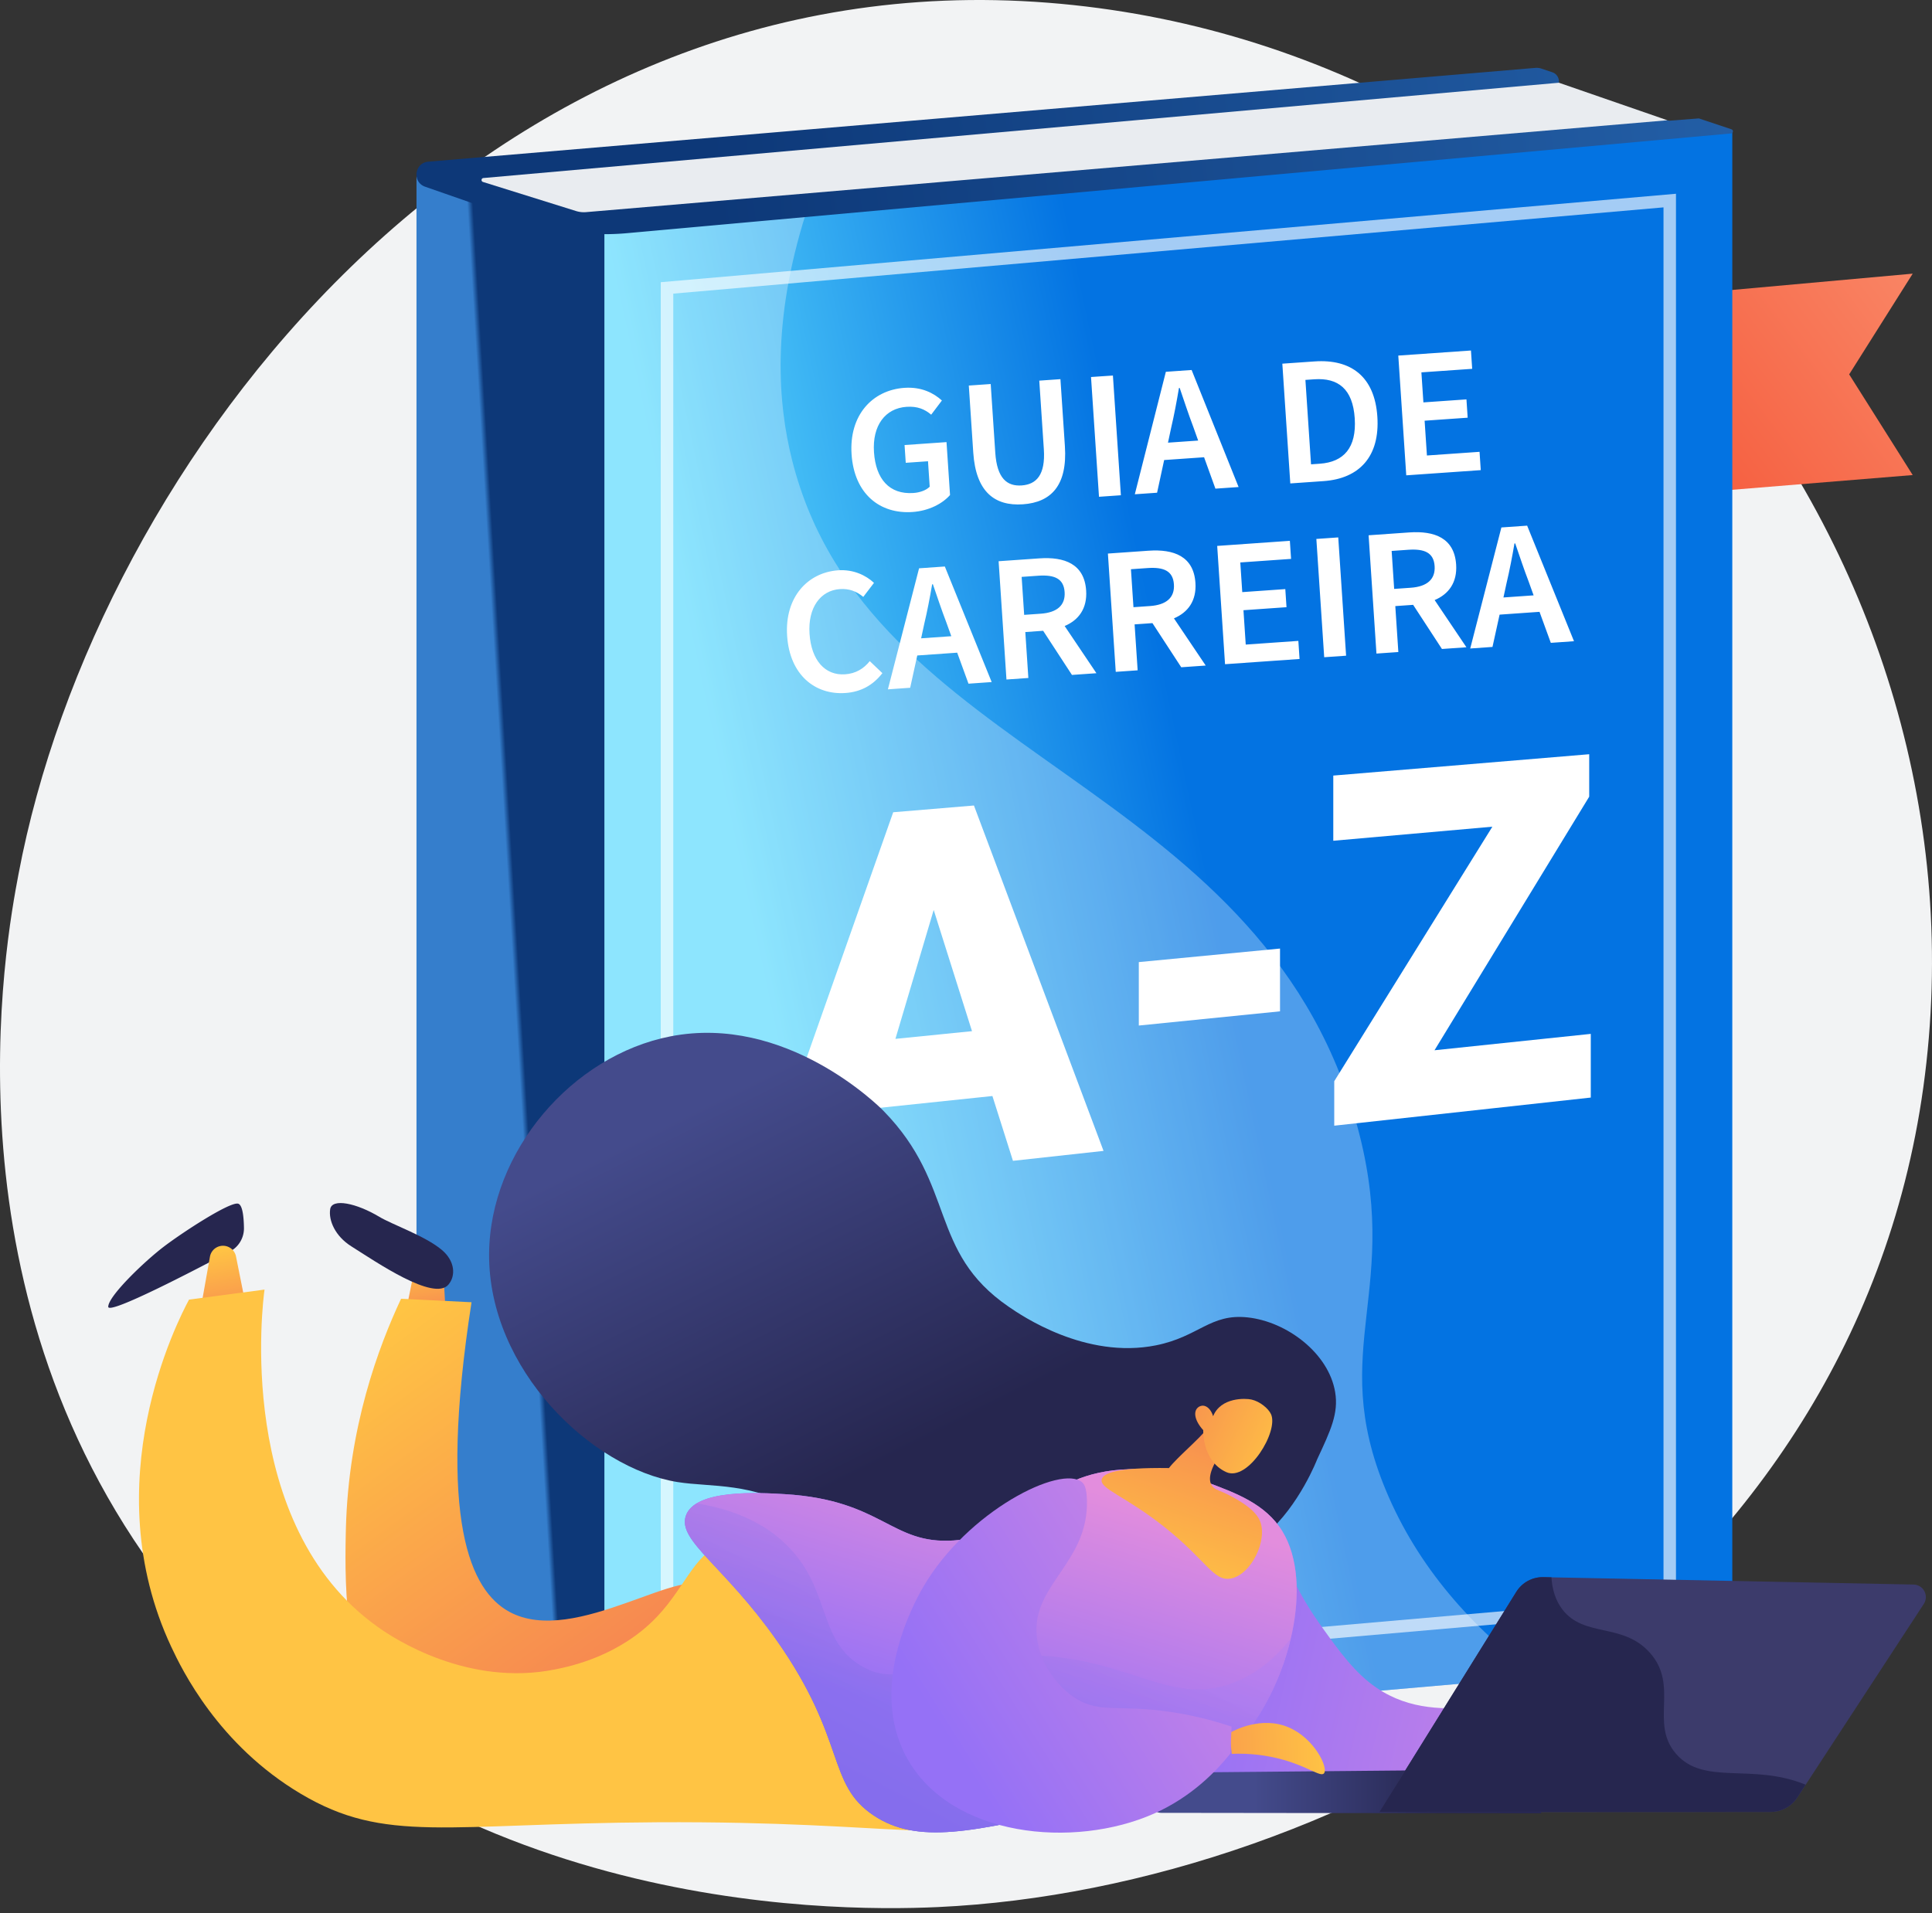 <svg xmlns="http://www.w3.org/2000/svg" xmlns:xlink="http://www.w3.org/1999/xlink" width="315" height="312" xmlns:v="https://vecta.io/nano"><rect width="100%" height="100%" fill="#333333" stroke="none"/><style><![CDATA[.B{fill-rule:nonzero}.C{fill:#26264f}]]></style><defs><linearGradient x1="158.995%" y1="-13.608%" x2="14.754%" y2="63.415%" id="A"><stop stop-color="#fc9b7a" offset="0%"/><stop stop-color="#f55d3e" offset="100%"/></linearGradient><linearGradient x1="48.673%" y1="48.627%" x2="51.016%" y2="47.487%" id="B"><stop stop-color="#357ecc" offset="0%"/><stop stop-color="#0D3878" offset="100%"/></linearGradient><linearGradient x1="19.248%" y1="69.007%" x2="57.112%" y2="57.303%" id="C"><stop stop-color="#5ddafd" offset="0%"/><stop stop-color="#0373e2" offset="100%"/></linearGradient><linearGradient x1="163.625%" y1="48.213%" x2="22.608%" y2="50.342%" id="D"><stop stop-color="#357ecc" offset="0%"/><stop stop-color="#0D3878" offset="100%"/></linearGradient><linearGradient x1="81.385%" y1="0%" x2="95.717%" y2="145.877%" id="E"><stop stop-color="#ffc444" offset="0%"/><stop stop-color="#f36f56" offset="100%"/></linearGradient><linearGradient x1="87.606%" y1="0%" x2="104.78%" y2="145.877%" id="F"><stop stop-color="#ffc444" offset="0%"/><stop stop-color="#f36f56" offset="100%"/></linearGradient><linearGradient x1="19.136%" y1="0%" x2="80.864%" y2="110.469%" id="G"><stop stop-color="#ffc444" offset="0%"/><stop stop-color="#f36f56" offset="100%"/></linearGradient><linearGradient x1="17.311%" y1="19.275%" x2="50%" y2="68.138%" id="H"><stop stop-color="#444b8c" offset="0%"/><stop stop-color="#26264f" offset="100%"/></linearGradient><linearGradient x1="138.27%" y1="65.775%" x2="18.268%" y2="50%" id="I"><stop stop-color="#e38ddd" offset="0%"/><stop stop-color="#9571f6" offset="100%"/></linearGradient><linearGradient x1="26.703%" y1="50%" x2="73.592%" y2="50%" id="J"><stop stop-color="#444b8c" offset="0%"/><stop stop-color="#26264f" offset="100%"/></linearGradient><linearGradient x1="-726.414%" y1="33.538%" x2="-679.419%" y2="53.587%" id="K"><stop stop-color="#40447e" offset="0%"/><stop stop-color="#3c3b6b" offset="100%"/></linearGradient><linearGradient x1="65.719%" y1="25.359%" x2="21.009%" y2="76.921%" id="L"><stop stop-color="#aa80f9" offset="0%"/><stop stop-color="#6165d7" offset="100%"/></linearGradient><linearGradient x1="64.587%" y1="4.807%" x2="34.915%" y2="63.683%" id="M"><stop stop-color="#e38ddd" offset="0%"/><stop stop-color="#9571f6" offset="100%"/></linearGradient><linearGradient x1="66.38%" y1="25.696%" x2="21.224%" y2="73.339%" id="N"><stop stop-color="#aa80f9" offset="0%"/><stop stop-color="#6165d7" offset="100%"/></linearGradient><linearGradient x1="26.674%" y1="100.166%" x2="83.939%" y2="-55.596%" id="O"><stop stop-color="#ffc444" offset="0%"/><stop stop-color="#f36f56" offset="100%"/></linearGradient><linearGradient x1="100%" y1="96.729%" x2="-111.477%" y2="3.271%" id="P"><stop stop-color="#ffc444" offset="0%"/><stop stop-color="#f36f56" offset="100%"/></linearGradient><linearGradient x1="100%" y1="42.473%" x2="-155.129%" y2="50%" id="Q"><stop stop-color="#ffc444" offset="0%"/><stop stop-color="#f36f56" offset="100%"/></linearGradient><linearGradient x1="117.252%" y1="-12.602%" x2="12.661%" y2="57.392%" id="R"><stop stop-color="#e38ddd" offset="0%"/><stop stop-color="#9571f6" offset="100%"/></linearGradient><path id="S" d="M178.96 73.233c4.75 1.761 9.742 3.551 12.492 8.089 5.139 8.485 1.135 24.289-6.206 33.28-5.136 6.292-12.248 8.109-26.261 11.484-18.162 4.375-27.089 6.256-34.16 1.562-7.753-5.149-4.353-12.249-15.833-28.56-8.579-12.19-16.103-16.214-14.84-20.252 1.405-4.491 12.082-3.842 16.154-3.603 16.01.971 17.31 8.277 27.586 7.55 12.061-.853 13.758-11.163 28.526-11.617 4.274-.117 8.531.584 12.542 2.065h0z"/></defs><g fill="none" fill-rule="evenodd"><path d="M170.875.446C78.876-6.776 15.726 75.198 3.02 142.542.985 153.289-10.063 211.887 28.456 260.264c40.834 51.286 105.942 51.602 124.457 50.746 66.081-3.058 148.941-49.298 160.669-133.667C325.599 90.889 259.771 7.424 170.875.446z" fill="#f2f3f4"/><g transform="translate(67.904 11.063)"><path fill="url(#A)" d="M191.323 38.319l52.628-4.755-10.359 16.426 10.359 16.419-50.379 4.116z" class="B"/><path d="M31.918 26.433L.001 17.738v243.098s20.636 13.135 31.918 14.699V26.433z" fill="url(#B)"/><path d="M214.537 10.556L30.643 26.575V273.96c0 .442.185.863.51 1.161s.761.446 1.201.408l182.183-15.874V10.556z" fill="url(#C)"/><g fill="#fff" class="B"><path d="M205.353 251.271L39.827 265.684V34.959l165.525-14.423v230.735zM41.868 263.474l161.452-14.067V22.756L41.868 36.823v226.651z" opacity=".64"/><path d="M158.074 232.028c-9.801-23.481 2.987-32.705-4.974-60.461-16.051-55.944-79.55-58.729-91.842-107.53-2.321-9.218-3.418-22.474 2.242-40.324l-32.858 2.863v247.386c0 .441.186.862.511 1.16s.761.446 1.201.407l150.515-13.116c-10.785-7.988-19.605-17.949-24.795-30.385z" opacity=".3" style="mix-blend-mode:soft-light"/><path d="M68.762 81.942c2.46-.173 4.514.809 5.832 2.051l-1.747 2.286c-1.084-.902-2.291-1.38-3.821-1.273-3.12.219-5.228 2.975-4.942 7.281.287 4.336 2.533 6.846 5.803 6.616 1.71-.12 3.015-.893 4.017-2.149l2.059 1.96c-1.527 1.974-3.504 3.061-6.024 3.238-4.92.345-9.084-2.919-9.508-9.32-.418-6.312 3.353-10.341 8.333-10.69zm17.383-.618l7.638 18.845-3.78.265-1.842-5.057-6.51.457-1.158 5.267-3.63.255 5.081-19.738 4.2-.295zm94.943-6.661l7.638 18.845-3.78.265-1.842-5.057-6.51.457-1.158 5.267-3.63.255 5.081-19.738 4.2-.295zm-79.545 5.335c4.11-.288 7.353.907 7.641 5.243.194 2.92-1.217 4.827-3.504 5.788l5.181 7.697-3.99.28-4.696-7.198-2.91.204.497 7.492-3.57.25-1.279-19.291 6.63-.465zm17.819-1.25c4.11-.288 7.353.907 7.641 5.243.194 2.92-1.217 4.827-3.504 5.788l5.181 7.697-3.99.28-4.696-7.198-2.91.204.497 7.492-3.57.25-1.279-19.291 6.63-.465zm23.038-1.616l.196 2.95-8.279.581.321 4.838 7.019-.492.196 2.95-7.019.492.371 5.605 8.579-.602.196 2.95-12.149.852-1.279-19.291 11.849-.831zm7.889-.553l1.279 19.291-3.57.25-1.279-19.291 3.57-.25zm11.579-.812c4.11-.288 7.353.907 7.641 5.243.194 2.92-1.217 4.827-3.504 5.788l5.181 7.697-3.99.28-4.696-7.198-2.91.204.497 7.492-3.57.25-1.279-19.291 6.63-.465zm-77.791 8.459c-.369 2.16-.794 4.382-1.29 6.462l-.507 2.347 4.92-.345-.812-2.255c-.765-1.991-1.481-4.163-2.19-6.218l-.12.008zm94.943-6.661c-.369 2.16-.794 4.382-1.29 6.462l-.507 2.347 4.92-.345-.812-2.255c-.765-1.991-1.481-4.163-2.19-6.218l-.12.008zm-80.351 5.451l.411 6.194 2.7-.189c2.67-.187 4.037-1.38 3.895-3.533-.145-2.183-1.635-2.849-4.305-2.661l-2.7.189zm17.819-1.25l.411 6.194 2.7-.189c2.67-.187 4.037-1.38 3.895-3.533-.145-2.183-1.635-2.849-4.305-2.661l-2.7.189zm42.507-2.982l.411 6.194 2.7-.189c2.67-.187 4.037-1.38 3.895-3.533-.145-2.183-1.635-2.849-4.305-2.661l-2.7.189zM79.561 52.187c2.79-.195 4.789.866 6.105 2.064l-1.745 2.312c-1.054-.887-2.233-1.404-4.033-1.279-3.45.241-5.585 3.03-5.295 7.39.292 4.39 2.511 6.935 6.441 6.661 1.05-.073 2.08-.445 2.644-1.025l-.276-4.151-3.63.253-.193-2.897 6.84-.477.574 8.63c-1.233 1.406-3.445 2.581-6.115 2.767-5.31.371-9.508-2.936-9.939-9.417-.425-6.391 3.402-10.468 8.622-10.832zm14.063-.622l.745 11.198c.28 4.211 1.933 5.505 4.303 5.34s3.896-1.682 3.616-5.893l-.745-11.198 3.45-.241.727 10.93c.427 6.42-2.254 9.158-6.844 9.478s-7.669-2.015-8.096-8.435l-.727-10.93 3.57-.249zm19.926-1.391l1.299 19.53-3.57.249-1.299-19.53 3.57-.249zm58.377-4.075l.199 2.986-8.28.578.326 4.897 7.02-.49.199 2.986-7.02.49.377 5.674 8.58-.599.199 2.986-12.149.848-1.299-19.53 11.849-.827zm-45.544 3.179l7.659 19.086-3.78.264-1.848-5.121-6.51.454-1.152 5.331-3.63.253 5.06-19.974 4.2-.293zm20.039-1.399c6-.419 9.812 2.525 10.243 9.005.433 6.51-2.944 10.106-8.764 10.512l-5.43.379-1.299-19.53 5.25-.366zm-1.487 3.014l.916 13.767 1.44-.101c3.9-.272 6.005-2.609 5.685-7.417-.318-4.778-2.701-6.622-6.601-6.35l-1.44.101zm-20.617 1.319c-.367 2.186-.79 4.435-1.283 6.54l-.505 2.375 4.92-.343-.815-2.283c-.767-2.017-1.486-4.216-2.197-6.297l-.12.008zM93.902 167.678l-19.189 2.01-3.385 11.406-15.232 1.671L77.727 121.4l13.165-1.099 21.128 56.326-14.768 1.62-3.349-10.567zm-15.815-9.321l12.487-1.255-6.245-19.768-6.242 21.023zm62.707-4.49l-23.023 2.317v-10.346l23.023-2.209zm25.189 6.348l25.478-2.67v10.385l-41.825 4.586v-7.255l25.781-41.505-25.938 2.293V115.42l41.726-3.482v6.925z"/></g><path d="M214.4 10.025c.158.051.257.207.238.371s-.153.292-.318.305L34.388 26.957c-5.885.537-11.816-.193-17.395-2.139l-15.58-5.431c-2.144-.748-1.748-3.891.514-4.083L182.395.01c.352-.031.706.011 1.04.124l1.761.59a1.57 1.57 0 0 1 1.071 1.49v3.19l18.016 3.218 4.741-.369a.36.36 0 0 1 .138.018l5.238 1.752z" fill="url(#D)"/><path d="M186.267 2.429l17.688 6.122-176.3 14.981a4.26 4.26 0 0 1-1.638-.179l-15.166-4.74c-.156-.042-.258-.191-.241-.352s.15-.285.311-.292L186.267 2.429z" fill="#e9ecf0"/></g><g transform="translate(17.648 168.436)"><path d="M19.86 35.654a4.26 4.26 0 0 0 2.267-3.814c-.025-1.743-.213-3.747-.93-3.973-1.292-.406-9.134 4.702-12.23 7.075S.011 42.924 0 44.671c-.015 1.405 14.267-6.048 19.86-9.018z" class="B C"/><path d="M22.44 44.516l-1.612-8.053a2.16 2.16 0 0 0-2.919-1.584h0a2.16 2.16 0 0 0-1.327 1.63L14.699 47.12l7.74-2.604z" fill="url(#E)"/><path fill="url(#F)" d="M55.009 45.474l-.482-8.276-4.093-1.114-1.844 9.083z"/><path d="M55.471 41.058c-2.363 2.797-11.781-3.685-15.838-6.24-2.642-1.662-3.733-4.234-3.448-6.06s4.288-.994 8.025 1.255c2.08 1.251 7.482 3.112 10.182 5.392 2.154 1.816 2.293 4.214 1.078 5.654z" class="B C"/><path d="M89.433 107.414c5.331-5.059 10.995-13.512 8.7-16.643-3.587-4.897-21.973 9.566-32.773 3.629-6.224-3.42-11.696-14.577-6.127-50.464l-11.489-.568c-3.661 7.814-8.566 20.876-8.996 37.489 0 .27-.018.68-.028 1.207-.141 7.812-.35 25.877 8.861 33.575 10.531 8.798 31.022 2.051 41.853-8.225z" fill="url(#G)"/><path d="M107.113 84.511c-2.204-1.115-4.127-1.599-6.088-1.268-5.185.875-6.623 6.774-11.532 11.956-6.15 6.484-14.228 8.128-16.566 8.603-14.314 2.914-26.385-5.112-28.513-6.586l-.482-.339C20.5 80.217 25.222 43.68 25.483 41.871l-12.311 1.638c-1.841 3.43-15.448 29.808-2.904 56.611 1.744 3.728 7.68 15.987 21.128 23.979 13.787 8.189 23.593 4.843 58.034 4.645 40.428-.233 49.789 4.258 53.296-1.934 6.686-11.835-26.117-37.496-35.613-42.298z" fill="#ffc444"/><g class="B"><path d="M188.81 81.728c5.421-4.684 8.302-12.189 8.302-12.189 2.204-4.712 3.505-7.49 2.928-10.947-1.061-6.351-7.871-11.494-14.272-12.184-6.099-.655-7.94 3.148-14.93 4.553-11.511 2.314-21.996-4.892-24.04-6.299-13.114-9.008-8.502-19.772-20.394-31.929-.819-.84-15.944-15.833-34.753-12.154-15.995 3.127-29.458 18.74-29.556 35.49-.109 18.851 16.726 34.943 30.723 37.191 5.442.876 12.341-.036 20.145 4.815 4.75 2.948 6.533 5.98 8.833 8.392 13.568 14.233 48.839 10.967 67.014-4.74z" fill="url(#H)"/><path d="M189.721 84.45c2.67.766 2.363 4.375 8.086 12.352 3.01 4.194 5.452 7.599 8.978 10.005 11.016 7.518 23.352-1.037 29.779 6.209 1.728 1.947 3.564 5.641 2.354 8.363-2.206 4.964-12.863 2.937-49.395.069-14.832-1.164-18.438-1.251-20.389-4.378-6.091-9.761 12.914-34.823 20.587-32.62z" fill="url(#I)"/><path d="M232.341 120.099l-58.498.539c-.805.008-1.555.41-2.008 1.076l-1.718 2.529a1.9 1.9 0 0 0 1.569 2.964l61.937.075-1.282-7.183z" fill="url(#J)"/><path d="M233.981 88.771c-1.786-.036-3.459.872-4.402 2.39l-22.332 35.929 63.804-.033c1.751-.002 3.384-.886 4.342-2.352l20.625-31.57c.406-.622.443-1.416.096-2.072s-1.023-1.074-1.766-1.089l-60.366-1.202z" fill="url(#K)"/><path d="M229.578 91.157c.943-1.518 2.616-2.426 4.402-2.39l1.323.026c.12 1.956.655 3.767 1.782 5.241 3.544 4.637 9.827 2.109 14.249 7.043 4.854 5.42-.064 11.448 4.27 16.483 4.56 5.3 12.423 1.441 21.144 5.061l-1.358 2.078c-.958 1.466-2.591 2.35-4.342 2.352l-63.804.033 22.333-35.927z" class="C"/><use xlink:href="#S" fill="url(#L)"/><use xlink:href="#S" fill="url(#M)"/><path d="M122.701 103.205c6.409 3.86 10.719-1.322 24.541-1.718 18.953-.544 25.33 8.787 36.359 4.447 2.688-1.056 5.958-3.059 9.172-7.124-1.369 5.791-4.072 11.551-7.534 15.793-5.136 6.292-12.248 8.109-26.261 11.484-18.162 4.375-27.089 6.256-34.16 1.562-7.753-5.149-4.353-12.249-15.833-28.56-8.579-12.19-16.103-16.214-14.84-20.252.278-.889.93-1.571 1.813-2.1 7.242 1.182 11.956 3.944 15.087 7.234 6.767 7.097 4.691 15.035 11.655 19.233z" fill="url(#N)" opacity=".3" style="mix-blend-mode:multiply"/></g><path d="M183.313 75.7c1.348.744 3.603 2.046 4.409 3.767 1.458 3.141-1.377 8.97-4.75 9.535-2.784.467-3.931-3.007-10.842-8.472-6.289-4.974-10.482-6.16-10.154-7.685.215-.983 2.263-1.995 10.96-1.867 1.335-1.736 4.85-4.64 6.183-6.374 1.897.377 1.613 1.923 3.51 2.293-3.19 4.024-3.29 5.896-2.745 6.853.482.845 1.327.788 3.43 1.951z" fill="url(#O)"/><path d="M178.533 64.8s-.211 5.041 3.751 6.839c3.546 1.61 8.607-6.666 7.29-9.468-.441-.934-1.82-2.065-3.187-2.368-.963-.215-4.982-.396-6.245 2.719-.3-1.012-.948-1.687-1.646-1.721-.246.002-.486.072-.694.201-.948.621-.747 2.17.732 3.798z" fill="url(#P)"/><path d="M198.208 120.777c.781-.855-1.517-5.703-5.742-7.508-4.468-1.91-8.931.509-9.652.914l.365 3.403c2.835-.125 5.671.202 8.404.968 4.134 1.171 6.066 2.833 6.625 2.223z" fill="url(#Q)"/><path d="M183.15 113.153c-3.242-1.1-6.576-1.905-9.963-2.404-8.279-1.22-11.366.21-15.199-2.055-3.439-2.034-6.543-6.492-6.65-11.096-.182-7.861 8.476-11.465 8.232-21.354-.052-2.114-.465-2.66-.778-2.937-3.379-2.979-18.723 4.666-25.927 17.084-1.671 2.878-8.936 16.414-2.66 27.831 7.147 12.998 27.26 14.904 40.306 9.105 6.145-2.734 10.166-6.933 12.465-9.819l.172-4.355z" fill="url(#R)" class="B"/></g></g></svg>